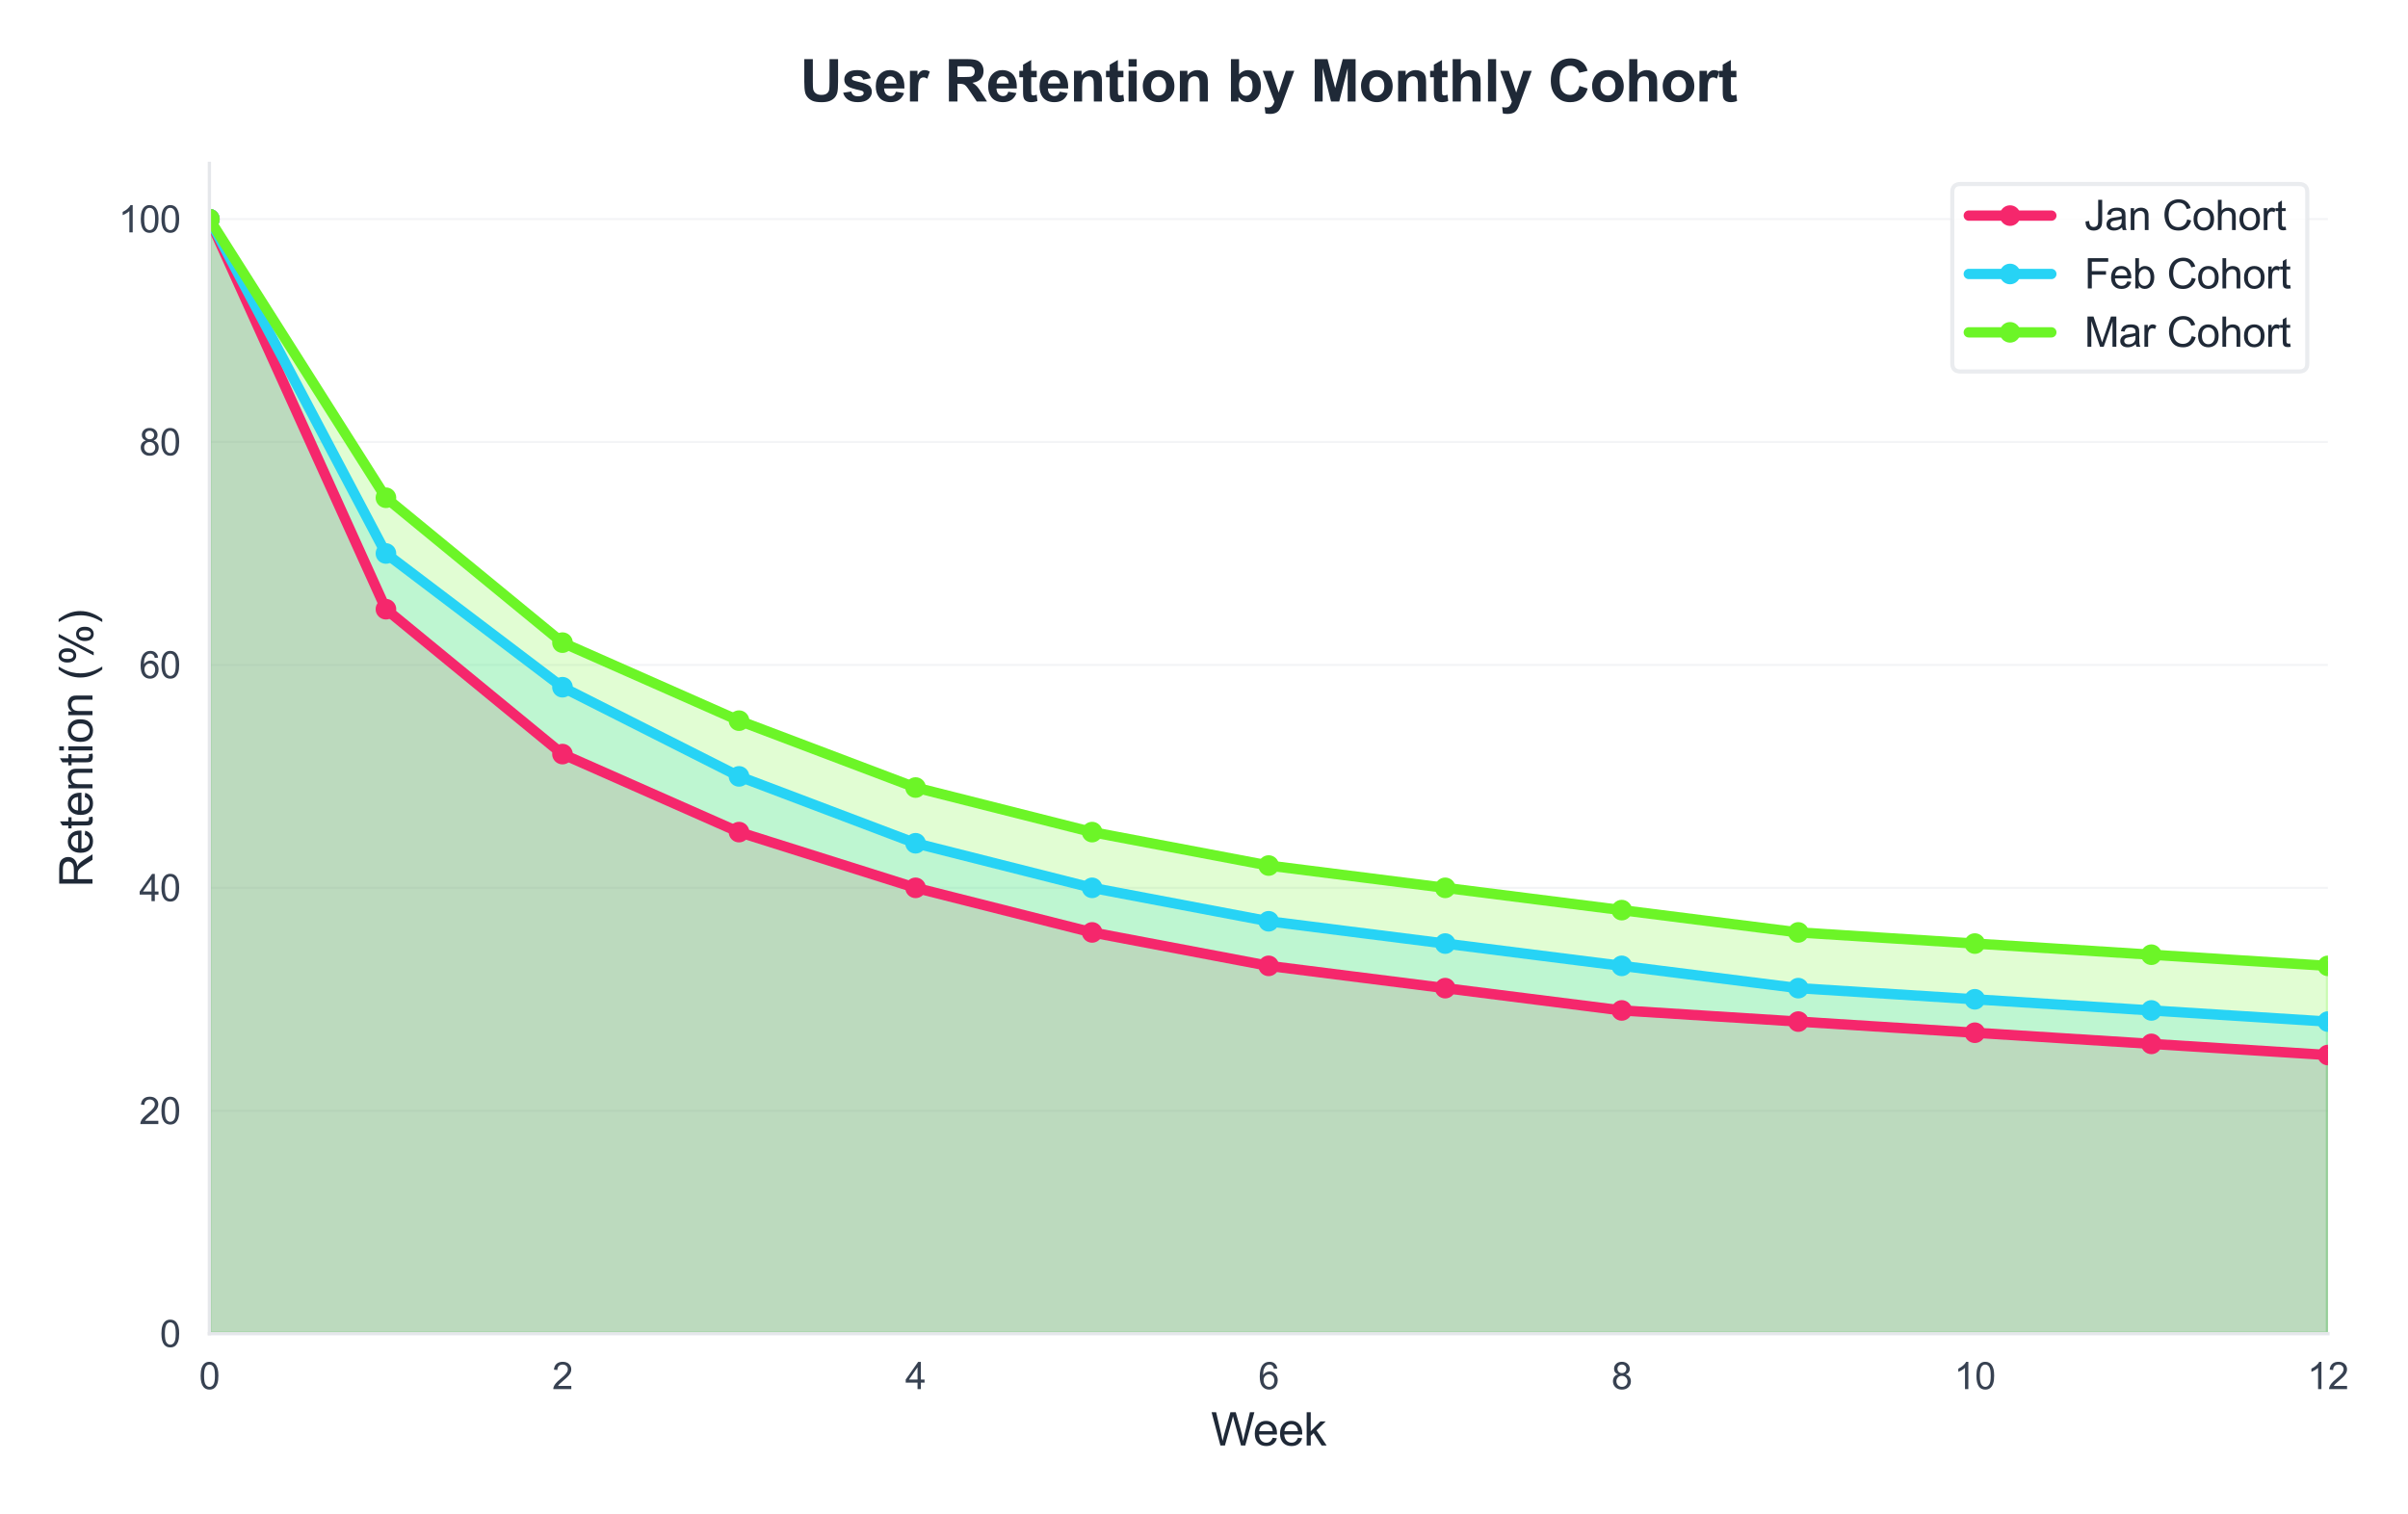 <?xml version="1.0" encoding="utf-8" standalone="no"?>
<!DOCTYPE svg PUBLIC "-//W3C//DTD SVG 1.1//EN"
  "http://www.w3.org/Graphics/SVG/1.1/DTD/svg11.dtd">
<svg xmlns:xlink="http://www.w3.org/1999/xlink" viewBox="0 0 583.482 366.882" xmlns="http://www.w3.org/2000/svg" version="1.1">
 <defs>
  <style type="text/css">*{stroke-linejoin: round; stroke-linecap: butt}</style>
 </defs>
 <g id="figure_1">
  <g id="patch_1">
   <path d="M 0 366.882 
L 583.482 366.882 
L 583.482 0 
L 0 0 
z
" style="fill: #ffffff"/>
  </g>
  <g id="axes_1">
   <g id="patch_2">
    <path d="M 50.737 323.192 
L 564.077 323.192 
L 564.077 39.592 
L 50.737 39.592 
z
" style="fill: #ffffff"/>
   </g>
   <g id="matplotlib.axis_1">
    <g id="xtick_1">
     <g id="line2d_1">
      <path d="M 50.737 323.192 
L 50.737 39.592 
" clip-path="url(#paf7a74af24)" style="fill: none; stroke: #ffffff; stroke-width: 0.8; stroke-linecap: round"/>
     </g>
     <g id="text_1">
      <!-- 0 -->
      <g style="fill: #374151" transform="translate(48.235 336.634) scale(0.09 -0.09)">
       <defs>
        <path id="ArialMT-30" d="M 266 2259 
Q 266 3072 433 3567 
Q 600 4063 929 4331 
Q 1259 4600 1759 4600 
Q 2128 4600 2406 4451 
Q 2684 4303 2865 4023 
Q 3047 3744 3150 3342 
Q 3253 2941 3253 2259 
Q 3253 1453 3087 958 
Q 2922 463 2592 192 
Q 2263 -78 1759 -78 
Q 1097 -78 719 397 
Q 266 969 266 2259 
z
M 844 2259 
Q 844 1131 1108 757 
Q 1372 384 1759 384 
Q 2147 384 2411 759 
Q 2675 1134 2675 2259 
Q 2675 3391 2411 3762 
Q 2147 4134 1753 4134 
Q 1366 4134 1134 3806 
Q 844 3388 844 2259 
z
" transform="scale(0.016)"/>
       </defs>
       <use xlink:href="#ArialMT-30"/>
      </g>
     </g>
    </g>
    <g id="xtick_2">
     <g id="line2d_2">
      <path d="M 136.294 323.192 
L 136.294 39.592 
" clip-path="url(#paf7a74af24)" style="fill: none; stroke: #ffffff; stroke-width: 0.8; stroke-linecap: round"/>
     </g>
     <g id="text_2">
      <!-- 2 -->
      <g style="fill: #374151" transform="translate(133.792 336.634) scale(0.09 -0.09)">
       <defs>
        <path id="ArialMT-32" d="M 3222 541 
L 3222 0 
L 194 0 
Q 188 203 259 391 
Q 375 700 629 1000 
Q 884 1300 1366 1694 
Q 2113 2306 2375 2664 
Q 2638 3022 2638 3341 
Q 2638 3675 2398 3904 
Q 2159 4134 1775 4134 
Q 1369 4134 1125 3890 
Q 881 3647 878 3216 
L 300 3275 
Q 359 3922 746 4261 
Q 1134 4600 1788 4600 
Q 2447 4600 2831 4234 
Q 3216 3869 3216 3328 
Q 3216 3053 3103 2787 
Q 2991 2522 2730 2228 
Q 2469 1934 1863 1422 
Q 1356 997 1212 845 
Q 1069 694 975 541 
L 3222 541 
z
" transform="scale(0.016)"/>
       </defs>
       <use xlink:href="#ArialMT-32"/>
      </g>
     </g>
    </g>
    <g id="xtick_3">
     <g id="line2d_3">
      <path d="M 221.851 323.192 
L 221.851 39.592 
" clip-path="url(#paf7a74af24)" style="fill: none; stroke: #ffffff; stroke-width: 0.8; stroke-linecap: round"/>
     </g>
     <g id="text_3">
      <!-- 4 -->
      <g style="fill: #374151" transform="translate(219.348 336.634) scale(0.09 -0.09)">
       <defs>
        <path id="ArialMT-34" d="M 2069 0 
L 2069 1097 
L 81 1097 
L 81 1613 
L 2172 4581 
L 2631 4581 
L 2631 1613 
L 3250 1613 
L 3250 1097 
L 2631 1097 
L 2631 0 
L 2069 0 
z
M 2069 1613 
L 2069 3678 
L 634 1613 
L 2069 1613 
z
" transform="scale(0.016)"/>
       </defs>
       <use xlink:href="#ArialMT-34"/>
      </g>
     </g>
    </g>
    <g id="xtick_4">
     <g id="line2d_4">
      <path d="M 307.407 323.192 
L 307.407 39.592 
" clip-path="url(#paf7a74af24)" style="fill: none; stroke: #ffffff; stroke-width: 0.8; stroke-linecap: round"/>
     </g>
     <g id="text_4">
      <!-- 6 -->
      <g style="fill: #374151" transform="translate(304.905 336.634) scale(0.09 -0.09)">
       <defs>
        <path id="ArialMT-36" d="M 3184 3459 
L 2625 3416 
Q 2550 3747 2413 3897 
Q 2184 4138 1850 4138 
Q 1581 4138 1378 3988 
Q 1113 3794 959 3422 
Q 806 3050 800 2363 
Q 1003 2672 1297 2822 
Q 1591 2972 1913 2972 
Q 2475 2972 2870 2558 
Q 3266 2144 3266 1488 
Q 3266 1056 3080 686 
Q 2894 316 2569 119 
Q 2244 -78 1831 -78 
Q 1128 -78 684 439 
Q 241 956 241 2144 
Q 241 3472 731 4075 
Q 1159 4600 1884 4600 
Q 2425 4600 2770 4297 
Q 3116 3994 3184 3459 
z
M 888 1484 
Q 888 1194 1011 928 
Q 1134 663 1356 523 
Q 1578 384 1822 384 
Q 2178 384 2434 671 
Q 2691 959 2691 1453 
Q 2691 1928 2437 2201 
Q 2184 2475 1800 2475 
Q 1419 2475 1153 2201 
Q 888 1928 888 1484 
z
" transform="scale(0.016)"/>
       </defs>
       <use xlink:href="#ArialMT-36"/>
      </g>
     </g>
    </g>
    <g id="xtick_5">
     <g id="line2d_5">
      <path d="M 392.964 323.192 
L 392.964 39.592 
" clip-path="url(#paf7a74af24)" style="fill: none; stroke: #ffffff; stroke-width: 0.8; stroke-linecap: round"/>
     </g>
     <g id="text_5">
      <!-- 8 -->
      <g style="fill: #374151" transform="translate(390.462 336.634) scale(0.09 -0.09)">
       <defs>
        <path id="ArialMT-38" d="M 1131 2484 
Q 781 2613 612 2850 
Q 444 3088 444 3419 
Q 444 3919 803 4259 
Q 1163 4600 1759 4600 
Q 2359 4600 2725 4251 
Q 3091 3903 3091 3403 
Q 3091 3084 2923 2848 
Q 2756 2613 2416 2484 
Q 2838 2347 3058 2040 
Q 3278 1734 3278 1309 
Q 3278 722 2862 322 
Q 2447 -78 1769 -78 
Q 1091 -78 675 323 
Q 259 725 259 1325 
Q 259 1772 486 2073 
Q 713 2375 1131 2484 
z
M 1019 3438 
Q 1019 3113 1228 2906 
Q 1438 2700 1772 2700 
Q 2097 2700 2305 2904 
Q 2513 3109 2513 3406 
Q 2513 3716 2298 3927 
Q 2084 4138 1766 4138 
Q 1444 4138 1231 3931 
Q 1019 3725 1019 3438 
z
M 838 1322 
Q 838 1081 952 856 
Q 1066 631 1291 507 
Q 1516 384 1775 384 
Q 2178 384 2440 643 
Q 2703 903 2703 1303 
Q 2703 1709 2433 1975 
Q 2163 2241 1756 2241 
Q 1359 2241 1098 1978 
Q 838 1716 838 1322 
z
" transform="scale(0.016)"/>
       </defs>
       <use xlink:href="#ArialMT-38"/>
      </g>
     </g>
    </g>
    <g id="xtick_6">
     <g id="line2d_6">
      <path d="M 478.521 323.192 
L 478.521 39.592 
" clip-path="url(#paf7a74af24)" style="fill: none; stroke: #ffffff; stroke-width: 0.8; stroke-linecap: round"/>
     </g>
     <g id="text_6">
      <!-- 10 -->
      <g style="fill: #374151" transform="translate(473.516 336.634) scale(0.09 -0.09)">
       <defs>
        <path id="ArialMT-31" d="M 2384 0 
L 1822 0 
L 1822 3584 
Q 1619 3391 1289 3197 
Q 959 3003 697 2906 
L 697 3450 
Q 1169 3672 1522 3987 
Q 1875 4303 2022 4600 
L 2384 4600 
L 2384 0 
z
" transform="scale(0.016)"/>
       </defs>
       <use xlink:href="#ArialMT-31"/>
       <use xlink:href="#ArialMT-30" transform="translate(55.615 0)"/>
      </g>
     </g>
    </g>
    <g id="xtick_7">
     <g id="line2d_7">
      <path d="M 564.077 323.192 
L 564.077 39.592 
" clip-path="url(#paf7a74af24)" style="fill: none; stroke: #ffffff; stroke-width: 0.8; stroke-linecap: round"/>
     </g>
     <g id="text_7">
      <!-- 12 -->
      <g style="fill: #374151" transform="translate(559.072 336.634) scale(0.09 -0.09)">
       <use xlink:href="#ArialMT-31"/>
       <use xlink:href="#ArialMT-32" transform="translate(55.615 0)"/>
      </g>
     </g>
    </g>
    <g id="text_8">
     <!-- Week -->
     <g style="fill: #1f2937" transform="translate(293.445 350.296) scale(0.11 -0.11)">
      <defs>
       <path id="ArialMT-57" d="M 1294 0 
L 78 4581 
L 700 4581 
L 1397 1578 
Q 1509 1106 1591 641 
Q 1766 1375 1797 1488 
L 2669 4581 
L 3400 4581 
L 4056 2263 
Q 4303 1400 4413 641 
Q 4500 1075 4641 1638 
L 5359 4581 
L 5969 4581 
L 4713 0 
L 4128 0 
L 3163 3491 
Q 3041 3928 3019 4028 
Q 2947 3713 2884 3491 
L 1913 0 
L 1294 0 
z
" transform="scale(0.016)"/>
       <path id="ArialMT-65" d="M 2694 1069 
L 3275 997 
Q 3138 488 2766 206 
Q 2394 -75 1816 -75 
Q 1088 -75 661 373 
Q 234 822 234 1631 
Q 234 2469 665 2931 
Q 1097 3394 1784 3394 
Q 2450 3394 2872 2941 
Q 3294 2488 3294 1666 
Q 3294 1616 3291 1516 
L 816 1516 
Q 847 969 1125 678 
Q 1403 388 1819 388 
Q 2128 388 2347 550 
Q 2566 713 2694 1069 
z
M 847 1978 
L 2700 1978 
Q 2663 2397 2488 2606 
Q 2219 2931 1791 2931 
Q 1403 2931 1139 2672 
Q 875 2413 847 1978 
z
" transform="scale(0.016)"/>
       <path id="ArialMT-6b" d="M 425 0 
L 425 4581 
L 988 4581 
L 988 1969 
L 2319 3319 
L 3047 3319 
L 1778 2088 
L 3175 0 
L 2481 0 
L 1384 1697 
L 988 1316 
L 988 0 
L 425 0 
z
" transform="scale(0.016)"/>
      </defs>
      <use xlink:href="#ArialMT-57"/>
      <use xlink:href="#ArialMT-65" transform="translate(92.635 0)"/>
      <use xlink:href="#ArialMT-65" transform="translate(148.25 0)"/>
      <use xlink:href="#ArialMT-6b" transform="translate(203.865 0)"/>
     </g>
    </g>
   </g>
   <g id="matplotlib.axis_2">
    <g id="ytick_1">
     <g id="line2d_8">
      <path d="M 50.737 323.192 
L 564.077 323.192 
" clip-path="url(#paf7a74af24)" style="fill: none; stroke: #f3f4f6; stroke-width: 0.5; stroke-linecap: round"/>
     </g>
     <g id="text_9">
      <!-- 0 -->
      <g style="fill: #374151" transform="translate(38.733 326.413) scale(0.09 -0.09)">
       <use xlink:href="#ArialMT-30"/>
      </g>
     </g>
    </g>
    <g id="ytick_2">
     <g id="line2d_9">
      <path d="M 50.737 269.173 
L 564.077 269.173 
" clip-path="url(#paf7a74af24)" style="fill: none; stroke: #f3f4f6; stroke-width: 0.5; stroke-linecap: round"/>
     </g>
     <g id="text_10">
      <!-- 20 -->
      <g style="fill: #374151" transform="translate(33.728 272.394) scale(0.09 -0.09)">
       <use xlink:href="#ArialMT-32"/>
       <use xlink:href="#ArialMT-30" transform="translate(55.615 0)"/>
      </g>
     </g>
    </g>
    <g id="ytick_3">
     <g id="line2d_10">
      <path d="M 50.737 215.153 
L 564.077 215.153 
" clip-path="url(#paf7a74af24)" style="fill: none; stroke: #f3f4f6; stroke-width: 0.5; stroke-linecap: round"/>
     </g>
     <g id="text_11">
      <!-- 40 -->
      <g style="fill: #374151" transform="translate(33.728 218.374) scale(0.09 -0.09)">
       <use xlink:href="#ArialMT-34"/>
       <use xlink:href="#ArialMT-30" transform="translate(55.615 0)"/>
      </g>
     </g>
    </g>
    <g id="ytick_4">
     <g id="line2d_11">
      <path d="M 50.737 161.134 
L 564.077 161.134 
" clip-path="url(#paf7a74af24)" style="fill: none; stroke: #f3f4f6; stroke-width: 0.5; stroke-linecap: round"/>
     </g>
     <g id="text_12">
      <!-- 60 -->
      <g style="fill: #374151" transform="translate(33.728 164.355) scale(0.09 -0.09)">
       <use xlink:href="#ArialMT-36"/>
       <use xlink:href="#ArialMT-30" transform="translate(55.615 0)"/>
      </g>
     </g>
    </g>
    <g id="ytick_5">
     <g id="line2d_12">
      <path d="M 50.737 107.115 
L 564.077 107.115 
" clip-path="url(#paf7a74af24)" style="fill: none; stroke: #f3f4f6; stroke-width: 0.5; stroke-linecap: round"/>
     </g>
     <g id="text_13">
      <!-- 80 -->
      <g style="fill: #374151" transform="translate(33.728 110.336) scale(0.09 -0.09)">
       <use xlink:href="#ArialMT-38"/>
       <use xlink:href="#ArialMT-30" transform="translate(55.615 0)"/>
      </g>
     </g>
    </g>
    <g id="ytick_6">
     <g id="line2d_13">
      <path d="M 50.737 53.096 
L 564.077 53.096 
" clip-path="url(#paf7a74af24)" style="fill: none; stroke: #f3f4f6; stroke-width: 0.5; stroke-linecap: round"/>
     </g>
     <g id="text_14">
      <!-- 100 -->
      <g style="fill: #374151" transform="translate(28.723 56.317) scale(0.09 -0.09)">
       <use xlink:href="#ArialMT-31"/>
       <use xlink:href="#ArialMT-30" transform="translate(55.615 0)"/>
       <use xlink:href="#ArialMT-30" transform="translate(111.23 0)"/>
      </g>
     </g>
    </g>
    <g id="text_15">
     <!-- Retention (%) -->
     <g style="fill: #1f2937" transform="translate(22.408 215.015) rotate(-90) scale(0.11 -0.11)">
      <defs>
       <path id="ArialMT-52" d="M 503 0 
L 503 4581 
L 2534 4581 
Q 3147 4581 3465 4457 
Q 3784 4334 3975 4021 
Q 4166 3709 4166 3331 
Q 4166 2844 3850 2509 
Q 3534 2175 2875 2084 
Q 3116 1969 3241 1856 
Q 3506 1613 3744 1247 
L 4541 0 
L 3778 0 
L 3172 953 
Q 2906 1366 2734 1584 
Q 2563 1803 2427 1890 
Q 2291 1978 2150 2013 
Q 2047 2034 1813 2034 
L 1109 2034 
L 1109 0 
L 503 0 
z
M 1109 2559 
L 2413 2559 
Q 2828 2559 3062 2645 
Q 3297 2731 3419 2920 
Q 3541 3109 3541 3331 
Q 3541 3656 3305 3865 
Q 3069 4075 2559 4075 
L 1109 4075 
L 1109 2559 
z
" transform="scale(0.016)"/>
       <path id="ArialMT-74" d="M 1650 503 
L 1731 6 
Q 1494 -44 1306 -44 
Q 1000 -44 831 53 
Q 663 150 594 308 
Q 525 466 525 972 
L 525 2881 
L 113 2881 
L 113 3319 
L 525 3319 
L 525 4141 
L 1084 4478 
L 1084 3319 
L 1650 3319 
L 1650 2881 
L 1084 2881 
L 1084 941 
Q 1084 700 1114 631 
Q 1144 563 1211 522 
Q 1278 481 1403 481 
Q 1497 481 1650 503 
z
" transform="scale(0.016)"/>
       <path id="ArialMT-6e" d="M 422 0 
L 422 3319 
L 928 3319 
L 928 2847 
Q 1294 3394 1984 3394 
Q 2284 3394 2536 3286 
Q 2788 3178 2913 3003 
Q 3038 2828 3088 2588 
Q 3119 2431 3119 2041 
L 3119 0 
L 2556 0 
L 2556 2019 
Q 2556 2363 2490 2533 
Q 2425 2703 2258 2804 
Q 2091 2906 1866 2906 
Q 1506 2906 1245 2678 
Q 984 2450 984 1813 
L 984 0 
L 422 0 
z
" transform="scale(0.016)"/>
       <path id="ArialMT-69" d="M 425 3934 
L 425 4581 
L 988 4581 
L 988 3934 
L 425 3934 
z
M 425 0 
L 425 3319 
L 988 3319 
L 988 0 
L 425 0 
z
" transform="scale(0.016)"/>
       <path id="ArialMT-6f" d="M 213 1659 
Q 213 2581 725 3025 
Q 1153 3394 1769 3394 
Q 2453 3394 2887 2945 
Q 3322 2497 3322 1706 
Q 3322 1066 3130 698 
Q 2938 331 2570 128 
Q 2203 -75 1769 -75 
Q 1072 -75 642 372 
Q 213 819 213 1659 
z
M 791 1659 
Q 791 1022 1069 705 
Q 1347 388 1769 388 
Q 2188 388 2466 706 
Q 2744 1025 2744 1678 
Q 2744 2294 2464 2611 
Q 2184 2928 1769 2928 
Q 1347 2928 1069 2612 
Q 791 2297 791 1659 
z
" transform="scale(0.016)"/>
       <path id="ArialMT-20" transform="scale(0.016)"/>
       <path id="ArialMT-28" d="M 1497 -1347 
Q 1031 -759 709 28 
Q 388 816 388 1659 
Q 388 2403 628 3084 
Q 909 3875 1497 4659 
L 1900 4659 
Q 1522 4009 1400 3731 
Q 1209 3300 1100 2831 
Q 966 2247 966 1656 
Q 966 153 1900 -1347 
L 1497 -1347 
z
" transform="scale(0.016)"/>
       <path id="ArialMT-25" d="M 372 3481 
Q 372 3972 619 4315 
Q 866 4659 1334 4659 
Q 1766 4659 2048 4351 
Q 2331 4044 2331 3447 
Q 2331 2866 2045 2552 
Q 1759 2238 1341 2238 
Q 925 2238 648 2547 
Q 372 2856 372 3481 
z
M 1350 4272 
Q 1141 4272 1002 4090 
Q 863 3909 863 3425 
Q 863 2984 1003 2804 
Q 1144 2625 1350 2625 
Q 1563 2625 1702 2806 
Q 1841 2988 1841 3469 
Q 1841 3913 1700 4092 
Q 1559 4272 1350 4272 
z
M 1353 -169 
L 3859 4659 
L 4316 4659 
L 1819 -169 
L 1353 -169 
z
M 3334 1075 
Q 3334 1569 3581 1911 
Q 3828 2253 4300 2253 
Q 4731 2253 5014 1945 
Q 5297 1638 5297 1041 
Q 5297 459 5011 145 
Q 4725 -169 4303 -169 
Q 3888 -169 3611 142 
Q 3334 453 3334 1075 
z
M 4316 1866 
Q 4103 1866 3964 1684 
Q 3825 1503 3825 1019 
Q 3825 581 3965 400 
Q 4106 219 4313 219 
Q 4528 219 4667 400 
Q 4806 581 4806 1063 
Q 4806 1506 4665 1686 
Q 4525 1866 4316 1866 
z
" transform="scale(0.016)"/>
       <path id="ArialMT-29" d="M 791 -1347 
L 388 -1347 
Q 1322 153 1322 1656 
Q 1322 2244 1188 2822 
Q 1081 3291 891 3722 
Q 769 4003 388 4659 
L 791 4659 
Q 1378 3875 1659 3084 
Q 1900 2403 1900 1659 
Q 1900 816 1576 28 
Q 1253 -759 791 -1347 
z
" transform="scale(0.016)"/>
      </defs>
      <use xlink:href="#ArialMT-52"/>
      <use xlink:href="#ArialMT-65" transform="translate(72.217 0)"/>
      <use xlink:href="#ArialMT-74" transform="translate(127.832 0)"/>
      <use xlink:href="#ArialMT-65" transform="translate(155.615 0)"/>
      <use xlink:href="#ArialMT-6e" transform="translate(211.23 0)"/>
      <use xlink:href="#ArialMT-74" transform="translate(266.846 0)"/>
      <use xlink:href="#ArialMT-69" transform="translate(294.629 0)"/>
      <use xlink:href="#ArialMT-6f" transform="translate(316.846 0)"/>
      <use xlink:href="#ArialMT-6e" transform="translate(372.461 0)"/>
      <use xlink:href="#ArialMT-20" transform="translate(428.076 0)"/>
      <use xlink:href="#ArialMT-28" transform="translate(455.859 0)"/>
      <use xlink:href="#ArialMT-25" transform="translate(489.16 0)"/>
      <use xlink:href="#ArialMT-29" transform="translate(578.076 0)"/>
     </g>
    </g>
   </g>
   <g id="FillBetweenPolyCollection_1">
    <defs>
     <path id="m6c557c22ec" d="M 50.737 -313.786 
L 50.737 -43.691 
L 93.516 -43.691 
L 136.294 -43.691 
L 179.072 -43.691 
L 221.851 -43.691 
L 264.629 -43.691 
L 307.407 -43.691 
L 350.186 -43.691 
L 392.964 -43.691 
L 435.742 -43.691 
L 478.521 -43.691 
L 521.299 -43.691 
L 564.077 -43.691 
L 564.077 -111.214 
L 564.077 -111.214 
L 521.299 -113.915 
L 478.521 -116.616 
L 435.742 -119.317 
L 392.964 -122.018 
L 350.186 -127.42 
L 307.407 -132.822 
L 264.629 -140.925 
L 221.851 -151.729 
L 179.072 -165.233 
L 136.294 -184.14 
L 93.516 -219.253 
L 50.737 -313.786 
z
" style="stroke: #f5276c; stroke-opacity: 0.2"/>
    </defs>
    <g clip-path="url(#paf7a74af24)">
     <use xlink:href="#m6c557c22ec" x="0" y="366.882" style="fill: #f5276c; fill-opacity: 0.2; stroke: #f5276c; stroke-opacity: 0.2"/>
    </g>
   </g>
   <g id="FillBetweenPolyCollection_2">
    <defs>
     <path id="md3b6a5507f" d="M 50.737 -313.786 
L 50.737 -43.691 
L 93.516 -43.691 
L 136.294 -43.691 
L 179.072 -43.691 
L 221.851 -43.691 
L 264.629 -43.691 
L 307.407 -43.691 
L 350.186 -43.691 
L 392.964 -43.691 
L 435.742 -43.691 
L 478.521 -43.691 
L 521.299 -43.691 
L 564.077 -43.691 
L 564.077 -119.317 
L 564.077 -119.317 
L 521.299 -122.018 
L 478.521 -124.719 
L 435.742 -127.42 
L 392.964 -132.822 
L 350.186 -138.224 
L 307.407 -143.626 
L 264.629 -151.729 
L 221.851 -162.533 
L 179.072 -178.738 
L 136.294 -200.346 
L 93.516 -232.757 
L 50.737 -313.786 
z
" style="stroke: #27d3f5; stroke-opacity: 0.2"/>
    </defs>
    <g clip-path="url(#paf7a74af24)">
     <use xlink:href="#md3b6a5507f" x="0" y="366.882" style="fill: #27d3f5; fill-opacity: 0.2; stroke: #27d3f5; stroke-opacity: 0.2"/>
    </g>
   </g>
   <g id="FillBetweenPolyCollection_3">
    <defs>
     <path id="m996e502ee6" d="M 50.737 -313.786 
L 50.737 -43.691 
L 93.516 -43.691 
L 136.294 -43.691 
L 179.072 -43.691 
L 221.851 -43.691 
L 264.629 -43.691 
L 307.407 -43.691 
L 350.186 -43.691 
L 392.964 -43.691 
L 435.742 -43.691 
L 478.521 -43.691 
L 521.299 -43.691 
L 564.077 -43.691 
L 564.077 -132.822 
L 564.077 -132.822 
L 521.299 -135.523 
L 478.521 -138.224 
L 435.742 -140.925 
L 392.964 -146.327 
L 350.186 -151.729 
L 307.407 -157.131 
L 264.629 -165.233 
L 221.851 -176.037 
L 179.072 -192.243 
L 136.294 -211.15 
L 93.516 -246.262 
L 50.737 -313.786 
z
" style="stroke: #6cf527; stroke-opacity: 0.2"/>
    </defs>
    <g clip-path="url(#paf7a74af24)">
     <use xlink:href="#m996e502ee6" x="0" y="366.882" style="fill: #6cf527; fill-opacity: 0.2; stroke: #6cf527; stroke-opacity: 0.2"/>
    </g>
   </g>
   <g id="line2d_14">
    <path d="M 50.737 53.096 
L 93.516 147.63 
L 136.294 182.742 
L 179.072 201.649 
L 221.851 215.153 
L 264.629 225.957 
L 307.407 234.06 
L 350.186 239.462 
L 392.964 244.864 
L 435.742 247.565 
L 478.521 250.266 
L 521.299 252.967 
L 564.077 255.668 
" clip-path="url(#paf7a74af24)" style="fill: none; stroke: #f5276c; stroke-width: 2.5; stroke-linecap: round"/>
    <defs>
     <path id="m3bdc3b157d" d="M 0 2 
C 0.53 2 1.039 1.789 1.414 1.414 
C 1.789 1.039 2 0.53 2 0 
C 2 -0.53 1.789 -1.039 1.414 -1.414 
C 1.039 -1.789 0.53 -2 0 -2 
C -0.53 -2 -1.039 -1.789 -1.414 -1.414 
C -1.789 -1.039 -2 -0.53 -2 0 
C -2 0.53 -1.789 1.039 -1.414 1.414 
C -1.039 1.789 -0.53 2 0 2 
z
" style="stroke: #f5276c"/>
    </defs>
    <g clip-path="url(#paf7a74af24)">
     <use xlink:href="#m3bdc3b157d" x="50.737" y="53.096" style="fill: #f5276c; stroke: #f5276c"/>
     <use xlink:href="#m3bdc3b157d" x="93.516" y="147.63" style="fill: #f5276c; stroke: #f5276c"/>
     <use xlink:href="#m3bdc3b157d" x="136.294" y="182.742" style="fill: #f5276c; stroke: #f5276c"/>
     <use xlink:href="#m3bdc3b157d" x="179.072" y="201.649" style="fill: #f5276c; stroke: #f5276c"/>
     <use xlink:href="#m3bdc3b157d" x="221.851" y="215.153" style="fill: #f5276c; stroke: #f5276c"/>
     <use xlink:href="#m3bdc3b157d" x="264.629" y="225.957" style="fill: #f5276c; stroke: #f5276c"/>
     <use xlink:href="#m3bdc3b157d" x="307.407" y="234.06" style="fill: #f5276c; stroke: #f5276c"/>
     <use xlink:href="#m3bdc3b157d" x="350.186" y="239.462" style="fill: #f5276c; stroke: #f5276c"/>
     <use xlink:href="#m3bdc3b157d" x="392.964" y="244.864" style="fill: #f5276c; stroke: #f5276c"/>
     <use xlink:href="#m3bdc3b157d" x="435.742" y="247.565" style="fill: #f5276c; stroke: #f5276c"/>
     <use xlink:href="#m3bdc3b157d" x="478.521" y="250.266" style="fill: #f5276c; stroke: #f5276c"/>
     <use xlink:href="#m3bdc3b157d" x="521.299" y="252.967" style="fill: #f5276c; stroke: #f5276c"/>
     <use xlink:href="#m3bdc3b157d" x="564.077" y="255.668" style="fill: #f5276c; stroke: #f5276c"/>
    </g>
   </g>
   <g id="line2d_15">
    <path d="M 50.737 53.096 
L 93.516 134.125 
L 136.294 166.536 
L 179.072 188.144 
L 221.851 204.35 
L 264.629 215.153 
L 307.407 223.256 
L 350.186 228.658 
L 392.964 234.06 
L 435.742 239.462 
L 478.521 242.163 
L 521.299 244.864 
L 564.077 247.565 
" clip-path="url(#paf7a74af24)" style="fill: none; stroke: #27d3f5; stroke-width: 2.5; stroke-linecap: round"/>
    <defs>
     <path id="m0db4859bb7" d="M 0 2 
C 0.53 2 1.039 1.789 1.414 1.414 
C 1.789 1.039 2 0.53 2 0 
C 2 -0.53 1.789 -1.039 1.414 -1.414 
C 1.039 -1.789 0.53 -2 0 -2 
C -0.53 -2 -1.039 -1.789 -1.414 -1.414 
C -1.789 -1.039 -2 -0.53 -2 0 
C -2 0.53 -1.789 1.039 -1.414 1.414 
C -1.039 1.789 -0.53 2 0 2 
z
" style="stroke: #27d3f5"/>
    </defs>
    <g clip-path="url(#paf7a74af24)">
     <use xlink:href="#m0db4859bb7" x="50.737" y="53.096" style="fill: #27d3f5; stroke: #27d3f5"/>
     <use xlink:href="#m0db4859bb7" x="93.516" y="134.125" style="fill: #27d3f5; stroke: #27d3f5"/>
     <use xlink:href="#m0db4859bb7" x="136.294" y="166.536" style="fill: #27d3f5; stroke: #27d3f5"/>
     <use xlink:href="#m0db4859bb7" x="179.072" y="188.144" style="fill: #27d3f5; stroke: #27d3f5"/>
     <use xlink:href="#m0db4859bb7" x="221.851" y="204.35" style="fill: #27d3f5; stroke: #27d3f5"/>
     <use xlink:href="#m0db4859bb7" x="264.629" y="215.153" style="fill: #27d3f5; stroke: #27d3f5"/>
     <use xlink:href="#m0db4859bb7" x="307.407" y="223.256" style="fill: #27d3f5; stroke: #27d3f5"/>
     <use xlink:href="#m0db4859bb7" x="350.186" y="228.658" style="fill: #27d3f5; stroke: #27d3f5"/>
     <use xlink:href="#m0db4859bb7" x="392.964" y="234.06" style="fill: #27d3f5; stroke: #27d3f5"/>
     <use xlink:href="#m0db4859bb7" x="435.742" y="239.462" style="fill: #27d3f5; stroke: #27d3f5"/>
     <use xlink:href="#m0db4859bb7" x="478.521" y="242.163" style="fill: #27d3f5; stroke: #27d3f5"/>
     <use xlink:href="#m0db4859bb7" x="521.299" y="244.864" style="fill: #27d3f5; stroke: #27d3f5"/>
     <use xlink:href="#m0db4859bb7" x="564.077" y="247.565" style="fill: #27d3f5; stroke: #27d3f5"/>
    </g>
   </g>
   <g id="line2d_16">
    <path d="M 50.737 53.096 
L 93.516 120.62 
L 136.294 155.733 
L 179.072 174.639 
L 221.851 190.845 
L 264.629 201.649 
L 307.407 209.752 
L 350.186 215.153 
L 392.964 220.555 
L 435.742 225.957 
L 478.521 228.658 
L 521.299 231.359 
L 564.077 234.06 
" clip-path="url(#paf7a74af24)" style="fill: none; stroke: #6cf527; stroke-width: 2.5; stroke-linecap: round"/>
    <defs>
     <path id="ma739cb6187" d="M 0 2 
C 0.53 2 1.039 1.789 1.414 1.414 
C 1.789 1.039 2 0.53 2 0 
C 2 -0.53 1.789 -1.039 1.414 -1.414 
C 1.039 -1.789 0.53 -2 0 -2 
C -0.53 -2 -1.039 -1.789 -1.414 -1.414 
C -1.789 -1.039 -2 -0.53 -2 0 
C -2 0.53 -1.789 1.039 -1.414 1.414 
C -1.039 1.789 -0.53 2 0 2 
z
" style="stroke: #6cf527"/>
    </defs>
    <g clip-path="url(#paf7a74af24)">
     <use xlink:href="#ma739cb6187" x="50.737" y="53.096" style="fill: #6cf527; stroke: #6cf527"/>
     <use xlink:href="#ma739cb6187" x="93.516" y="120.62" style="fill: #6cf527; stroke: #6cf527"/>
     <use xlink:href="#ma739cb6187" x="136.294" y="155.733" style="fill: #6cf527; stroke: #6cf527"/>
     <use xlink:href="#ma739cb6187" x="179.072" y="174.639" style="fill: #6cf527; stroke: #6cf527"/>
     <use xlink:href="#ma739cb6187" x="221.851" y="190.845" style="fill: #6cf527; stroke: #6cf527"/>
     <use xlink:href="#ma739cb6187" x="264.629" y="201.649" style="fill: #6cf527; stroke: #6cf527"/>
     <use xlink:href="#ma739cb6187" x="307.407" y="209.752" style="fill: #6cf527; stroke: #6cf527"/>
     <use xlink:href="#ma739cb6187" x="350.186" y="215.153" style="fill: #6cf527; stroke: #6cf527"/>
     <use xlink:href="#ma739cb6187" x="392.964" y="220.555" style="fill: #6cf527; stroke: #6cf527"/>
     <use xlink:href="#ma739cb6187" x="435.742" y="225.957" style="fill: #6cf527; stroke: #6cf527"/>
     <use xlink:href="#ma739cb6187" x="478.521" y="228.658" style="fill: #6cf527; stroke: #6cf527"/>
     <use xlink:href="#ma739cb6187" x="521.299" y="231.359" style="fill: #6cf527; stroke: #6cf527"/>
     <use xlink:href="#ma739cb6187" x="564.077" y="234.06" style="fill: #6cf527; stroke: #6cf527"/>
    </g>
   </g>
   <g id="patch_3">
    <path d="M 50.737 323.192 
L 50.737 39.592 
" style="fill: none; stroke: #e5e7eb; stroke-width: 0.8; stroke-linejoin: miter; stroke-linecap: square"/>
   </g>
   <g id="patch_4">
    <path d="M 50.737 323.192 
L 564.077 323.192 
" style="fill: none; stroke: #e5e7eb; stroke-width: 0.8; stroke-linejoin: miter; stroke-linecap: square"/>
   </g>
   <g id="text_16">
    <!-- User Retention by Monthly Cohort -->
    <g style="fill: #1f2937" transform="translate(193.86 24.592) scale(0.14 -0.14)">
     <defs>
      <path id="Arial-BoldMT-55" d="M 459 4581 
L 1384 4581 
L 1384 2100 
Q 1384 1509 1419 1334 
Q 1478 1053 1701 883 
Q 1925 713 2313 713 
Q 2706 713 2906 873 
Q 3106 1034 3147 1268 
Q 3188 1503 3188 2047 
L 3188 4581 
L 4113 4581 
L 4113 2175 
Q 4113 1350 4038 1009 
Q 3963 669 3761 434 
Q 3559 200 3221 61 
Q 2884 -78 2341 -78 
Q 1684 -78 1345 73 
Q 1006 225 809 467 
Q 613 709 550 975 
Q 459 1369 459 2138 
L 459 4581 
z
" transform="scale(0.016)"/>
      <path id="Arial-BoldMT-73" d="M 150 947 
L 1031 1081 
Q 1088 825 1259 692 
Q 1431 559 1741 559 
Q 2081 559 2253 684 
Q 2369 772 2369 919 
Q 2369 1019 2306 1084 
Q 2241 1147 2013 1200 
Q 950 1434 666 1628 
Q 272 1897 272 2375 
Q 272 2806 612 3100 
Q 953 3394 1669 3394 
Q 2350 3394 2681 3172 
Q 3013 2950 3138 2516 
L 2309 2363 
Q 2256 2556 2107 2659 
Q 1959 2763 1684 2763 
Q 1338 2763 1188 2666 
Q 1088 2597 1088 2488 
Q 1088 2394 1175 2328 
Q 1294 2241 1995 2081 
Q 2697 1922 2975 1691 
Q 3250 1456 3250 1038 
Q 3250 581 2869 253 
Q 2488 -75 1741 -75 
Q 1063 -75 667 200 
Q 272 475 150 947 
z
" transform="scale(0.016)"/>
      <path id="Arial-BoldMT-65" d="M 2381 1056 
L 3256 909 
Q 3088 428 2723 176 
Q 2359 -75 1813 -75 
Q 947 -75 531 491 
Q 203 944 203 1634 
Q 203 2459 634 2926 
Q 1066 3394 1725 3394 
Q 2466 3394 2894 2905 
Q 3322 2416 3303 1406 
L 1103 1406 
Q 1113 1016 1316 798 
Q 1519 581 1822 581 
Q 2028 581 2168 693 
Q 2309 806 2381 1056 
z
M 2431 1944 
Q 2422 2325 2234 2523 
Q 2047 2722 1778 2722 
Q 1491 2722 1303 2513 
Q 1116 2303 1119 1944 
L 2431 1944 
z
" transform="scale(0.016)"/>
      <path id="Arial-BoldMT-72" d="M 1300 0 
L 422 0 
L 422 3319 
L 1238 3319 
L 1238 2847 
Q 1447 3181 1614 3287 
Q 1781 3394 1994 3394 
Q 2294 3394 2572 3228 
L 2300 2463 
Q 2078 2606 1888 2606 
Q 1703 2606 1575 2504 
Q 1447 2403 1373 2137 
Q 1300 1872 1300 1025 
L 1300 0 
z
" transform="scale(0.016)"/>
      <path id="Arial-BoldMT-20" transform="scale(0.016)"/>
      <path id="Arial-BoldMT-52" d="M 469 0 
L 469 4581 
L 2416 4581 
Q 3150 4581 3483 4457 
Q 3816 4334 4016 4018 
Q 4216 3703 4216 3297 
Q 4216 2781 3912 2445 
Q 3609 2109 3006 2022 
Q 3306 1847 3501 1637 
Q 3697 1428 4028 894 
L 4588 0 
L 3481 0 
L 2813 997 
Q 2456 1531 2325 1670 
Q 2194 1809 2047 1861 
Q 1900 1913 1581 1913 
L 1394 1913 
L 1394 0 
L 469 0 
z
M 1394 2644 
L 2078 2644 
Q 2744 2644 2909 2700 
Q 3075 2756 3169 2893 
Q 3263 3031 3263 3238 
Q 3263 3469 3139 3611 
Q 3016 3753 2791 3791 
Q 2678 3806 2116 3806 
L 1394 3806 
L 1394 2644 
z
" transform="scale(0.016)"/>
      <path id="Arial-BoldMT-74" d="M 1981 3319 
L 1981 2619 
L 1381 2619 
L 1381 1281 
Q 1381 875 1398 808 
Q 1416 741 1477 697 
Q 1538 653 1625 653 
Q 1747 653 1978 738 
L 2053 56 
Q 1747 -75 1359 -75 
Q 1122 -75 931 4 
Q 741 84 652 211 
Q 563 338 528 553 
Q 500 706 500 1172 
L 500 2619 
L 97 2619 
L 97 3319 
L 500 3319 
L 500 3978 
L 1381 4491 
L 1381 3319 
L 1981 3319 
z
" transform="scale(0.016)"/>
      <path id="Arial-BoldMT-6e" d="M 3478 0 
L 2600 0 
L 2600 1694 
Q 2600 2231 2544 2389 
Q 2488 2547 2361 2634 
Q 2234 2722 2056 2722 
Q 1828 2722 1647 2597 
Q 1466 2472 1398 2265 
Q 1331 2059 1331 1503 
L 1331 0 
L 453 0 
L 453 3319 
L 1269 3319 
L 1269 2831 
Q 1703 3394 2363 3394 
Q 2653 3394 2893 3289 
Q 3134 3184 3257 3021 
Q 3381 2859 3429 2653 
Q 3478 2447 3478 2063 
L 3478 0 
z
" transform="scale(0.016)"/>
      <path id="Arial-BoldMT-69" d="M 459 3769 
L 459 4581 
L 1338 4581 
L 1338 3769 
L 459 3769 
z
M 459 0 
L 459 3319 
L 1338 3319 
L 1338 0 
L 459 0 
z
" transform="scale(0.016)"/>
      <path id="Arial-BoldMT-6f" d="M 256 1706 
Q 256 2144 472 2553 
Q 688 2963 1083 3178 
Q 1478 3394 1966 3394 
Q 2719 3394 3200 2905 
Q 3681 2416 3681 1669 
Q 3681 916 3195 420 
Q 2709 -75 1972 -75 
Q 1516 -75 1102 131 
Q 688 338 472 736 
Q 256 1134 256 1706 
z
M 1156 1659 
Q 1156 1166 1390 903 
Q 1625 641 1969 641 
Q 2313 641 2545 903 
Q 2778 1166 2778 1666 
Q 2778 2153 2545 2415 
Q 2313 2678 1969 2678 
Q 1625 2678 1390 2415 
Q 1156 2153 1156 1659 
z
" transform="scale(0.016)"/>
      <path id="Arial-BoldMT-62" d="M 422 0 
L 422 4581 
L 1300 4581 
L 1300 2931 
Q 1706 3394 2263 3394 
Q 2869 3394 3266 2955 
Q 3663 2516 3663 1694 
Q 3663 844 3258 384 
Q 2853 -75 2275 -75 
Q 1991 -75 1714 67 
Q 1438 209 1238 488 
L 1238 0 
L 422 0 
z
M 1294 1731 
Q 1294 1216 1456 969 
Q 1684 619 2063 619 
Q 2353 619 2558 867 
Q 2763 1116 2763 1650 
Q 2763 2219 2556 2470 
Q 2350 2722 2028 2722 
Q 1713 2722 1503 2476 
Q 1294 2231 1294 1731 
z
" transform="scale(0.016)"/>
      <path id="Arial-BoldMT-79" d="M 44 3319 
L 978 3319 
L 1772 963 
L 2547 3319 
L 3456 3319 
L 2284 125 
L 2075 -453 
Q 1959 -744 1854 -897 
Q 1750 -1050 1614 -1145 
Q 1478 -1241 1279 -1294 
Q 1081 -1347 831 -1347 
Q 578 -1347 334 -1294 
L 256 -606 
Q 463 -647 628 -647 
Q 934 -647 1081 -467 
Q 1228 -288 1306 -9 
L 44 3319 
z
" transform="scale(0.016)"/>
      <path id="Arial-BoldMT-4d" d="M 453 0 
L 453 4581 
L 1838 4581 
L 2669 1456 
L 3491 4581 
L 4878 4581 
L 4878 0 
L 4019 0 
L 4019 3606 
L 3109 0 
L 2219 0 
L 1313 3606 
L 1313 0 
L 453 0 
z
" transform="scale(0.016)"/>
      <path id="Arial-BoldMT-68" d="M 1334 4581 
L 1334 2897 
Q 1759 3394 2350 3394 
Q 2653 3394 2897 3281 
Q 3141 3169 3264 2994 
Q 3388 2819 3433 2606 
Q 3478 2394 3478 1947 
L 3478 0 
L 2600 0 
L 2600 1753 
Q 2600 2275 2550 2415 
Q 2500 2556 2373 2639 
Q 2247 2722 2056 2722 
Q 1838 2722 1666 2615 
Q 1494 2509 1414 2295 
Q 1334 2081 1334 1663 
L 1334 0 
L 456 0 
L 456 4581 
L 1334 4581 
z
" transform="scale(0.016)"/>
      <path id="Arial-BoldMT-6c" d="M 459 0 
L 459 4581 
L 1338 4581 
L 1338 0 
L 459 0 
z
" transform="scale(0.016)"/>
      <path id="Arial-BoldMT-43" d="M 3397 1684 
L 4294 1400 
Q 4088 650 3608 286 
Q 3128 -78 2391 -78 
Q 1478 -78 890 545 
Q 303 1169 303 2250 
Q 303 3394 893 4026 
Q 1484 4659 2447 4659 
Q 3288 4659 3813 4163 
Q 4125 3869 4281 3319 
L 3366 3100 
Q 3284 3456 3026 3662 
Q 2769 3869 2400 3869 
Q 1891 3869 1573 3503 
Q 1256 3138 1256 2319 
Q 1256 1450 1568 1081 
Q 1881 713 2381 713 
Q 2750 713 3015 947 
Q 3281 1181 3397 1684 
z
" transform="scale(0.016)"/>
     </defs>
     <use xlink:href="#Arial-BoldMT-55"/>
     <use xlink:href="#Arial-BoldMT-73" transform="translate(72.217 0)"/>
     <use xlink:href="#Arial-BoldMT-65" transform="translate(127.832 0)"/>
     <use xlink:href="#Arial-BoldMT-72" transform="translate(183.447 0)"/>
     <use xlink:href="#Arial-BoldMT-20" transform="translate(222.363 0)"/>
     <use xlink:href="#Arial-BoldMT-52" transform="translate(250.146 0)"/>
     <use xlink:href="#Arial-BoldMT-65" transform="translate(322.363 0)"/>
     <use xlink:href="#Arial-BoldMT-74" transform="translate(377.979 0)"/>
     <use xlink:href="#Arial-BoldMT-65" transform="translate(411.279 0)"/>
     <use xlink:href="#Arial-BoldMT-6e" transform="translate(466.895 0)"/>
     <use xlink:href="#Arial-BoldMT-74" transform="translate(527.979 0)"/>
     <use xlink:href="#Arial-BoldMT-69" transform="translate(561.279 0)"/>
     <use xlink:href="#Arial-BoldMT-6f" transform="translate(589.062 0)"/>
     <use xlink:href="#Arial-BoldMT-6e" transform="translate(650.146 0)"/>
     <use xlink:href="#Arial-BoldMT-20" transform="translate(711.23 0)"/>
     <use xlink:href="#Arial-BoldMT-62" transform="translate(739.014 0)"/>
     <use xlink:href="#Arial-BoldMT-79" transform="translate(800.098 0)"/>
     <use xlink:href="#Arial-BoldMT-20" transform="translate(855.713 0)"/>
     <use xlink:href="#Arial-BoldMT-4d" transform="translate(883.496 0)"/>
     <use xlink:href="#Arial-BoldMT-6f" transform="translate(966.797 0)"/>
     <use xlink:href="#Arial-BoldMT-6e" transform="translate(1027.881 0)"/>
     <use xlink:href="#Arial-BoldMT-74" transform="translate(1088.965 0)"/>
     <use xlink:href="#Arial-BoldMT-68" transform="translate(1122.266 0)"/>
     <use xlink:href="#Arial-BoldMT-6c" transform="translate(1183.35 0)"/>
     <use xlink:href="#Arial-BoldMT-79" transform="translate(1211.133 0)"/>
     <use xlink:href="#Arial-BoldMT-20" transform="translate(1266.748 0)"/>
     <use xlink:href="#Arial-BoldMT-43" transform="translate(1294.531 0)"/>
     <use xlink:href="#Arial-BoldMT-6f" transform="translate(1366.748 0)"/>
     <use xlink:href="#Arial-BoldMT-68" transform="translate(1427.832 0)"/>
     <use xlink:href="#Arial-BoldMT-6f" transform="translate(1488.916 0)"/>
     <use xlink:href="#Arial-BoldMT-72" transform="translate(1550 0)"/>
     <use xlink:href="#Arial-BoldMT-74" transform="translate(1588.916 0)"/>
    </g>
   </g>
   <g id="legend_1">
    <g id="patch_5">
     <path d="M 475.057 90.028 
L 557.077 90.028 
Q 559.077 90.028 559.077 88.028 
L 559.077 46.592 
Q 559.077 44.592 557.077 44.592 
L 475.057 44.592 
Q 473.057 44.592 473.057 46.592 
L 473.057 88.028 
Q 473.057 90.028 475.057 90.028 
z
" style="fill: #ffffff; opacity: 0.8; stroke: #e5e7eb; stroke-linejoin: miter"/>
    </g>
    <g id="line2d_17">
     <path d="M 477.057 52.249 
L 487.057 52.249 
L 497.057 52.249 
" style="fill: none; stroke: #f5276c; stroke-width: 2.5; stroke-linecap: round"/>
     <g>
      <use xlink:href="#m3bdc3b157d" x="487.057" y="52.249" style="fill: #f5276c; stroke: #f5276c"/>
     </g>
    </g>
    <g id="text_17">
     <!-- Jan Cohort -->
     <g style="fill: #1f2937" transform="translate(505.057 55.749) scale(0.1 -0.1)">
      <defs>
       <path id="ArialMT-4a" d="M 184 1300 
L 731 1375 
Q 753 850 928 656 
Q 1103 463 1413 463 
Q 1641 463 1806 567 
Q 1972 672 2034 851 
Q 2097 1031 2097 1425 
L 2097 4581 
L 2703 4581 
L 2703 1459 
Q 2703 884 2564 568 
Q 2425 253 2123 87 
Q 1822 -78 1416 -78 
Q 813 -78 492 269 
Q 172 616 184 1300 
z
" transform="scale(0.016)"/>
       <path id="ArialMT-61" d="M 2588 409 
Q 2275 144 1986 34 
Q 1697 -75 1366 -75 
Q 819 -75 525 192 
Q 231 459 231 875 
Q 231 1119 342 1320 
Q 453 1522 633 1644 
Q 813 1766 1038 1828 
Q 1203 1872 1538 1913 
Q 2219 1994 2541 2106 
Q 2544 2222 2544 2253 
Q 2544 2597 2384 2738 
Q 2169 2928 1744 2928 
Q 1347 2928 1158 2789 
Q 969 2650 878 2297 
L 328 2372 
Q 403 2725 575 2942 
Q 747 3159 1072 3276 
Q 1397 3394 1825 3394 
Q 2250 3394 2515 3294 
Q 2781 3194 2906 3042 
Q 3031 2891 3081 2659 
Q 3109 2516 3109 2141 
L 3109 1391 
Q 3109 606 3145 398 
Q 3181 191 3288 0 
L 2700 0 
Q 2613 175 2588 409 
z
M 2541 1666 
Q 2234 1541 1622 1453 
Q 1275 1403 1131 1340 
Q 988 1278 909 1158 
Q 831 1038 831 891 
Q 831 666 1001 516 
Q 1172 366 1500 366 
Q 1825 366 2078 508 
Q 2331 650 2450 897 
Q 2541 1088 2541 1459 
L 2541 1666 
z
" transform="scale(0.016)"/>
       <path id="ArialMT-43" d="M 3763 1606 
L 4369 1453 
Q 4178 706 3683 314 
Q 3188 -78 2472 -78 
Q 1731 -78 1267 223 
Q 803 525 561 1097 
Q 319 1669 319 2325 
Q 319 3041 592 3573 
Q 866 4106 1370 4382 
Q 1875 4659 2481 4659 
Q 3169 4659 3637 4309 
Q 4106 3959 4291 3325 
L 3694 3184 
Q 3534 3684 3231 3912 
Q 2928 4141 2469 4141 
Q 1941 4141 1586 3887 
Q 1231 3634 1087 3207 
Q 944 2781 944 2328 
Q 944 1744 1114 1308 
Q 1284 872 1643 656 
Q 2003 441 2422 441 
Q 2931 441 3284 734 
Q 3638 1028 3763 1606 
z
" transform="scale(0.016)"/>
       <path id="ArialMT-68" d="M 422 0 
L 422 4581 
L 984 4581 
L 984 2938 
Q 1378 3394 1978 3394 
Q 2347 3394 2619 3248 
Q 2891 3103 3008 2847 
Q 3125 2591 3125 2103 
L 3125 0 
L 2563 0 
L 2563 2103 
Q 2563 2525 2380 2717 
Q 2197 2909 1863 2909 
Q 1613 2909 1392 2779 
Q 1172 2650 1078 2428 
Q 984 2206 984 1816 
L 984 0 
L 422 0 
z
" transform="scale(0.016)"/>
       <path id="ArialMT-72" d="M 416 0 
L 416 3319 
L 922 3319 
L 922 2816 
Q 1116 3169 1280 3281 
Q 1444 3394 1641 3394 
Q 1925 3394 2219 3213 
L 2025 2691 
Q 1819 2813 1613 2813 
Q 1428 2813 1281 2702 
Q 1134 2591 1072 2394 
Q 978 2094 978 1738 
L 978 0 
L 416 0 
z
" transform="scale(0.016)"/>
      </defs>
      <use xlink:href="#ArialMT-4a"/>
      <use xlink:href="#ArialMT-61" transform="translate(50 0)"/>
      <use xlink:href="#ArialMT-6e" transform="translate(105.615 0)"/>
      <use xlink:href="#ArialMT-20" transform="translate(161.23 0)"/>
      <use xlink:href="#ArialMT-43" transform="translate(189.014 0)"/>
      <use xlink:href="#ArialMT-6f" transform="translate(261.23 0)"/>
      <use xlink:href="#ArialMT-68" transform="translate(316.846 0)"/>
      <use xlink:href="#ArialMT-6f" transform="translate(372.461 0)"/>
      <use xlink:href="#ArialMT-72" transform="translate(428.076 0)"/>
      <use xlink:href="#ArialMT-74" transform="translate(461.377 0)"/>
     </g>
    </g>
    <g id="line2d_18">
     <path d="M 477.057 66.395 
L 487.057 66.395 
L 497.057 66.395 
" style="fill: none; stroke: #27d3f5; stroke-width: 2.5; stroke-linecap: round"/>
     <g>
      <use xlink:href="#m0db4859bb7" x="487.057" y="66.395" style="fill: #27d3f5; stroke: #27d3f5"/>
     </g>
    </g>
    <g id="text_18">
     <!-- Feb Cohort -->
     <g style="fill: #1f2937" transform="translate(505.057 69.895) scale(0.1 -0.1)">
      <defs>
       <path id="ArialMT-46" d="M 525 0 
L 525 4581 
L 3616 4581 
L 3616 4041 
L 1131 4041 
L 1131 2622 
L 3281 2622 
L 3281 2081 
L 1131 2081 
L 1131 0 
L 525 0 
z
" transform="scale(0.016)"/>
       <path id="ArialMT-62" d="M 941 0 
L 419 0 
L 419 4581 
L 981 4581 
L 981 2947 
Q 1338 3394 1891 3394 
Q 2197 3394 2470 3270 
Q 2744 3147 2920 2923 
Q 3097 2700 3197 2384 
Q 3297 2069 3297 1709 
Q 3297 856 2875 390 
Q 2453 -75 1863 -75 
Q 1275 -75 941 416 
L 941 0 
z
M 934 1684 
Q 934 1088 1097 822 
Q 1363 388 1816 388 
Q 2184 388 2453 708 
Q 2722 1028 2722 1663 
Q 2722 2313 2464 2622 
Q 2206 2931 1841 2931 
Q 1472 2931 1203 2611 
Q 934 2291 934 1684 
z
" transform="scale(0.016)"/>
      </defs>
      <use xlink:href="#ArialMT-46"/>
      <use xlink:href="#ArialMT-65" transform="translate(61.084 0)"/>
      <use xlink:href="#ArialMT-62" transform="translate(116.699 0)"/>
      <use xlink:href="#ArialMT-20" transform="translate(172.314 0)"/>
      <use xlink:href="#ArialMT-43" transform="translate(200.098 0)"/>
      <use xlink:href="#ArialMT-6f" transform="translate(272.314 0)"/>
      <use xlink:href="#ArialMT-68" transform="translate(327.93 0)"/>
      <use xlink:href="#ArialMT-6f" transform="translate(383.545 0)"/>
      <use xlink:href="#ArialMT-72" transform="translate(439.16 0)"/>
      <use xlink:href="#ArialMT-74" transform="translate(472.461 0)"/>
     </g>
    </g>
    <g id="line2d_19">
     <path d="M 477.057 80.54 
L 487.057 80.54 
L 497.057 80.54 
" style="fill: none; stroke: #6cf527; stroke-width: 2.5; stroke-linecap: round"/>
     <g>
      <use xlink:href="#ma739cb6187" x="487.057" y="80.54" style="fill: #6cf527; stroke: #6cf527"/>
     </g>
    </g>
    <g id="text_19">
     <!-- Mar Cohort -->
     <g style="fill: #1f2937" transform="translate(505.057 84.04) scale(0.1 -0.1)">
      <defs>
       <path id="ArialMT-4d" d="M 475 0 
L 475 4581 
L 1388 4581 
L 2472 1338 
Q 2622 884 2691 659 
Q 2769 909 2934 1394 
L 4031 4581 
L 4847 4581 
L 4847 0 
L 4263 0 
L 4263 3834 
L 2931 0 
L 2384 0 
L 1059 3900 
L 1059 0 
L 475 0 
z
" transform="scale(0.016)"/>
      </defs>
      <use xlink:href="#ArialMT-4d"/>
      <use xlink:href="#ArialMT-61" transform="translate(83.301 0)"/>
      <use xlink:href="#ArialMT-72" transform="translate(138.916 0)"/>
      <use xlink:href="#ArialMT-20" transform="translate(172.217 0)"/>
      <use xlink:href="#ArialMT-43" transform="translate(200 0)"/>
      <use xlink:href="#ArialMT-6f" transform="translate(272.217 0)"/>
      <use xlink:href="#ArialMT-68" transform="translate(327.832 0)"/>
      <use xlink:href="#ArialMT-6f" transform="translate(383.447 0)"/>
      <use xlink:href="#ArialMT-72" transform="translate(439.062 0)"/>
      <use xlink:href="#ArialMT-74" transform="translate(472.363 0)"/>
     </g>
    </g>
   </g>
  </g>
 </g>
 <defs>
  <clipPath id="paf7a74af24">
   <rect x="50.737" y="39.592" width="513.34" height="283.6"/>
  </clipPath>
 </defs>
</svg>
